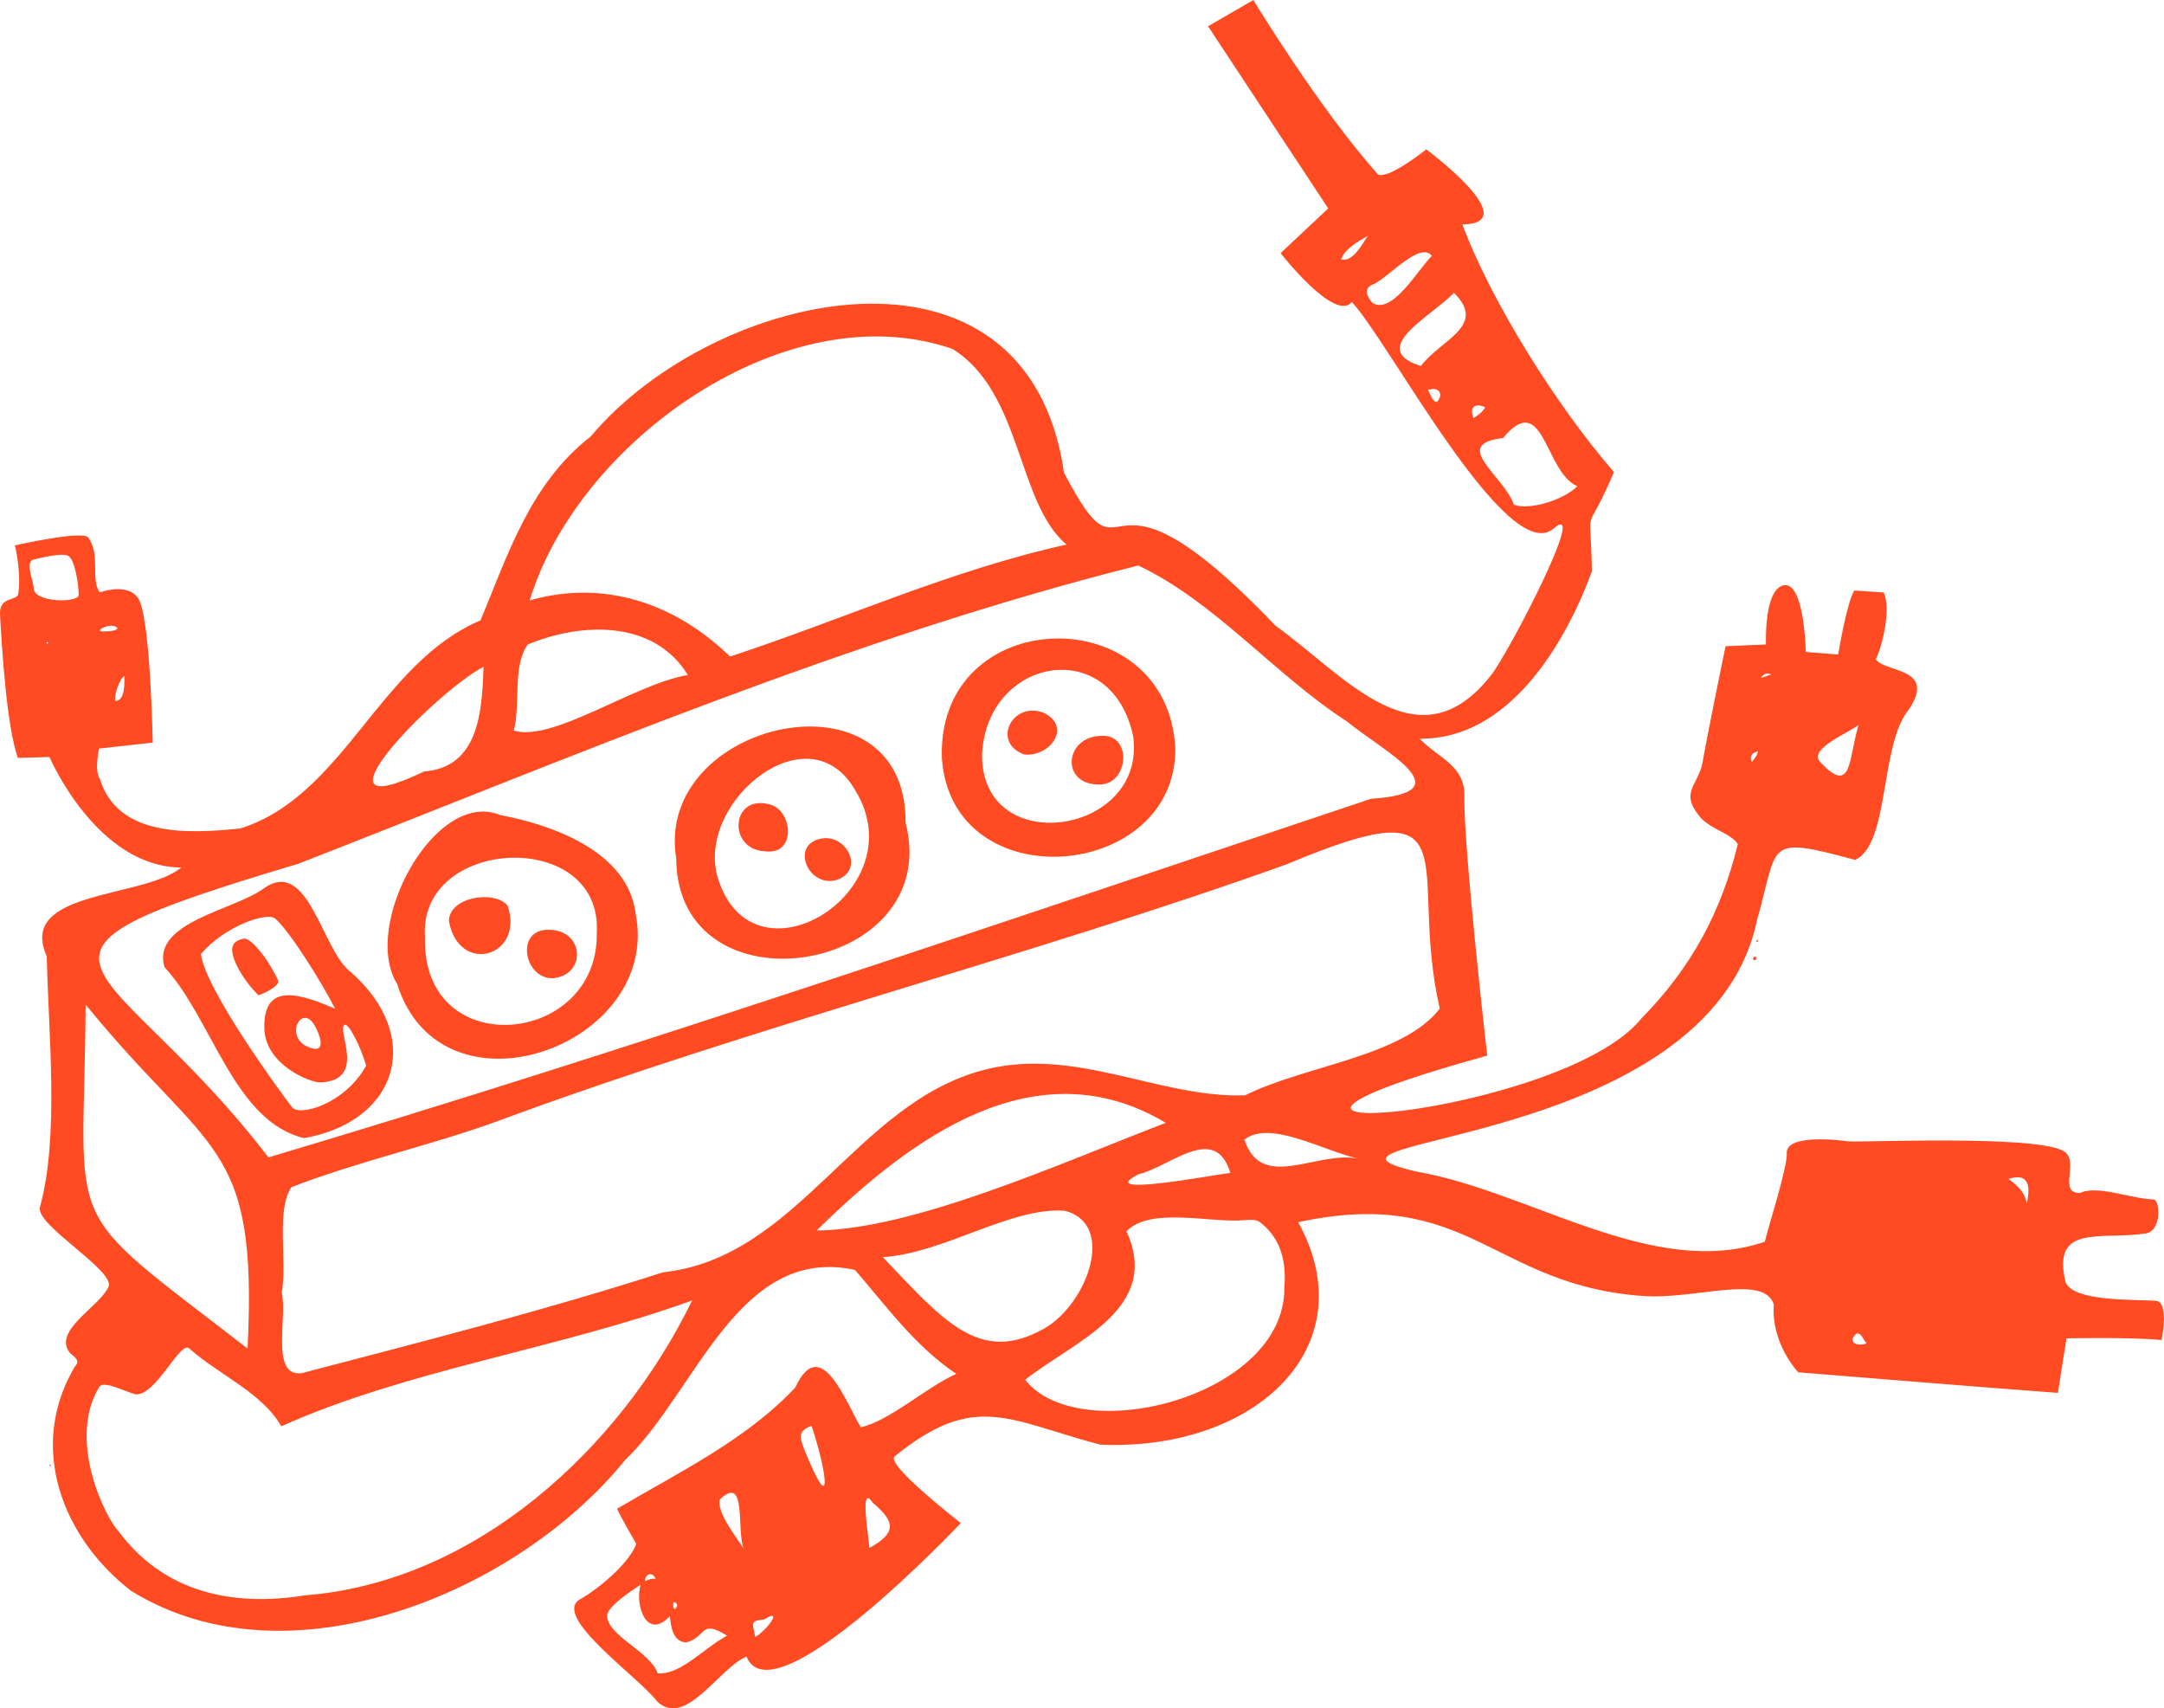 <?xml version="1.0" encoding="UTF-8"?><svg id="uuid-84b7ca84-87d6-4de9-a4d2-0c60bce53a0d" xmlns="http://www.w3.org/2000/svg" viewBox="0 0 882.05 696.24"><path d="M304.28,675.14c-11.17,4.65-24.79,29.27-36.42,18.34-7-9.63-43.6-34.91-31.3-41.75,6.81-3.79,19.82-14.34,22.8-22.51,0,0-5.92-10.1-7.85-14.31,25.09-14.82,52.56-28.01,72.66-49.42,10.45-22.55,20.76,6.59,26.73,16.23,12.48-3.1,25.77-15.78,38.88-21.79-16.71-11.2-28.26-27.31-41.3-42.37-47.69-10.29-64.75,49.93-93.64,77.44-43.82,54.17-137.29,93.12-201.41,53.36-28-21.58-42.35-58.66-22.95-91.33,2.41-2.52.09-3.78-1.91-5.58-7.38-9.04,11.76-18.64,15.56-26.82,3.59-6.36-29.7-25.25-27.86-32.59,7.95-28.87,3.48-70.22,2.8-102.27-12.24-27.2,39.26-23.4,54.83-36.21-34.63-.22-53.73-45.04-53.73-45.04l-12.88.38C2.76,296.17.75,264.33.01,250.33c-.39-7.4,7-5.22,7.45-8.37,1.28-8.98-1.37-19.69-1.37-19.69,0,0,27.62-6.24,29.87-3.19,5.15,6.98.8,17.32,4.75,22.35,0,0,11.27-4.21,15.64,2.45,5.01,7.64,5.9,58.77,5.9,58.77l-21.87,2.44s-2.05,9.14.32,12.33c7.32,23.91,36.14,22.38,57.2,20.25,42.32-13.27,56.54-67.26,97.97-84.83,10.99-26.41,20.23-55.83,44.87-74.9,50.51-60.23,178.1-88.83,192.95,14.72,27.75,52.98,11.13-16.26,86.21,62.35,28.03,20.06,58.06,58.2,87.87,20.16,6.68-8.19,40.12-72.38,25.54-59.79-18.89,16.32-67.67-77.09-82.32-92.27-6.89,8.44-29.02-19.94-29.02-19.94l19.42-18.22-48.99-74.25,18.48-10.69s26.33,43.6,50.84,71.15c4.35,1.93,19.63-10.28,19.63-10.28,0,0,40.68,30.16,14.72,30.61,11.89,31.83,38.89,74.6,61.79,100.9-12.49,29.35-9.51,9.3-9,40.48-10.91,29.72-34,68.62-70.17,68.18,7.26,7.8,18.44,10.78,18.19,23.27-.42,21.09,9.31,105.9,9.31,105.9-142.6,39.43,30.25,25.47,62.84-15.13,20.18-20.49,32.57-43.33,39.31-71.1-2.79-4.45-12.09-6.27-16.05-11.82-7.51-9.55.1-12.41,1.69-21.55,2.21-12.7,9.36-47.25,9.36-47.25l16.48-.7s-.88-20.66,6.24-23.81c9.45-4.18,9.97,26.85,9.97,26.85l13.22,1.04s3.4-20.94,6.57-26.08l12,.79c2.93,6.61-.29,21.07-3.22,27.29,3.71,5.41,24.74,3.26,13.6,20.2-12.18,14.43-7.81,55.07-22.04,61.5-37.23-9.98-31-6.84-40.03,24.62-19.61,94.07-198.91,88.33-139.05,102.36,46.89,8.09,96.64,44.22,142.27,28.65.55-3.29,9.38-30.59,8.94-35.99-.6-8,21.07-5.49,25-4.92,4.8.52,73.94-2.66,87.27,3.66,7.89,3.7-2.33,17.47,7.3,17.39,6.75-3.39,20.92,2.38,29.96,2.63,2.58.07,3.48,12.84-3.25,13.86-18.5,2.79-38.37-4.16-32.65,19.91,3.38,7.78,26.4,6.92,36.76,7.52,5.7.33,2.36,16.02,2.36,16.02-11.87-1.27-38.74-.71-38.74-.71l-3.51,22.23c-31.36-2.29-105.82-8.39-105.82-8.39,0,0-11.16-11.6-9.96-27.65-4.05-12.54-31.92-2.03-52.74-3.41-61.93-4.1-71.55-45.16-141.11-30.11,27.89,50.74-17.55,93.45-80.8,90.65-37.61-10.01-50.96-21.73-83.71,4.79-3.94,3.19,26.97,27.19,26.97,27.19,0,0-76.49,81.16-87.38,54.39ZM114.83,526.9c2.45,9.64-4.79,34.4,8.16,32.75,49.32-12.91,98.75-25.51,147.26-41.1,55.03-5.89,78.6-69.13,131.04-82.56,37.17-9.55,71.63,11.72,106.27,10.41,24.06-12.09,64.28-15.73,79.29-35.34-13.42-58.77,15.35-91.48-62.49-58.77-106.25,38.01-216.01,65.58-321.6,104.66-27.52,10.01-56.55,16.28-84.03,26.92-6.34,9.78-1.52,30.32-3.91,43.03ZM463.97,230.47c-117.54,29.52-229.99,77.8-342.44,121.58-132.81,39.63-77.17,34.8-12.1,119.65,144.97-43.1,301.29-96.59,449.4-146.15,38.72-2.5,5.19-19.18-9.78-31.5-29.61-19.15-53.54-48.6-85.07-63.58ZM215.9,244.7c30.63-8.79,59.68,1.48,81.67,22.88,45.31-14.86,89.95-35.22,137.16-45.63-20.23-16.89-18.07-62.09-46.5-79.75-67.61-23.34-152.68,37.74-172.32,102.5ZM282.12,530.01c-54.71,19.82-116.27,28.28-167.48,51.3-7.65-13.62-25.45-20.99-37.6-31.81-3.69-3.05-13.53,19.56-21.86,18.78-4.07-1.13-13.06-5.77-14.7-3.06-13.41,22.1,2.94,53.87,7.76,58.75,18.52,25.15,46.8,31,76.19,26.22,69.51-5.49,128.29-59.76,157.69-120.18ZM523.5,524.74c1.13-12.8-2.95-21.4-10.04-26.69-1.62-1.21-4.55-.9-6.19-.76-14.27,1.22-38.33-5.53-48.11,4.52,14.4,31.78-21.1,44.59-41.31,60.54,22.14,28.07,106.18,6.88,105.65-37.62ZM100.9,549.6c4.33-85.41-15.55-78.19-65.99-140.18-.69,95.8-11.72,80.06,65.99,140.18ZM475.17,457.62c-53.18-31.69-104.4,6.6-142.31,43.9,39.89-.56,98.67-27.13,142.31-43.9ZM359.82,512.36c24.7,25.86,39.49,43.99,65.79,29.1,17.42-9.86,29.56-42.44,8.47-47.99-22-1.72-49.16,17.31-74.26,18.89ZM280.37,275.1c-13.86-22.53-43.3-21.58-65.27-12.41-6.32,8.88-2.82,24.07-5.68,35.07,15.98,4.83,49.05-18.97,70.96-22.66ZM197.09,271.76c-20.17,10.6-74.74,66.88-24.25,42.68,22.3-1.76,23.65-24.26,24.25-42.68ZM642.95,198.17c-13.42-5.71-13.61-39.75-30.32-19.64-21.49,2.54,0,14.95,4.48,27.19,6.39,2.36,20.39-2.02,25.84-7.55ZM296.37,666.67c-11.07-6.99-8.19.42-16.62,2.73-5.43-.26-6.27-6.1-6.72-10.77-9.31,10.14-14.45-4.26-11.89-12.8-4.74,3.13-13.76,9.21-13.67,12.72.23,8.23,17.54,14.58,20.61,23.44,9.51.71,19.08-10.6,28.29-15.33ZM592.61,119.33c-8.58,9.31-35.82,22.79-13.46,29.84,8.01-10.72,27.27-16.31,13.46-29.84ZM553.98,472.27c-13.77-2.81-36.45-16.18-46.74-7.78,6.99,21.52,29.78,4.13,46.74,7.78ZM501.51,478c-6.33-20.42-24.2-2.63-37.54.63-17.98,9.33,29.01.52,37.54-.63ZM583.62,104.26c-4.69-6-17.36,8.39-23.42,11.42-4.54,1.54-3.35,4.68-.82,7.76,8.04,5.1,18.68-13.7,24.25-19.17ZM757.57,295.46c-4.52,3.44-19.8,9.53-16,14.71,13.56,14.88,11.82-1.34,16-14.71ZM354.35,630.88c11.16-6.08,10.63-10.66,1.4-18.4-5.54-8.28-1.67,13.36-1.4,18.4ZM330.78,581.11c-5.7,2.25-4.81,4.56-3.11,9.25,12.03,29.85,9.53,9.75,3.11-9.25ZM303.23,631.29c-3.28-7.03,1.51-30.81-9.82-20.18-1.33,5.3,6.3,14.69,9.82,20.18ZM13.76,239.43c-.64,6.22,18.3,6.46,18.31,3.05.02-4.24-1.52-14.46-4.29-15.94-2.53-1.35-11.6.9-14.19,1.53-3.26.8-.32,7.97.17,11.35ZM307.84,667.19c5.07-2.99,11.53-12.17,3.68-7.17-5.98.59-4.79,1.49-3.68,7.17ZM826.1,490.84c1.32-6.44,1.57-13.23-7.46-10.37,3.91,2.85,6.99,5.74,7.46,10.37ZM557.55,96.12c-4.17,2.34-9.49,5.42-10.88,9.61,4.93,1.11,8.44-6.18,10.88-9.61ZM50.69,275.5c-1.9,1.08-4.32,7.8-3.67,10.21,4-.21,3.72-7.2,3.67-10.21ZM605.35,165.96c-3.86-1.76-6.73-.26-4.69,4.42,1.74-1.18,3.55-2.25,4.69-4.42ZM760.83,547.46c-1.48-1.42-2.13-4.63-4.26-3.87-3.84,3.55.55,5.37,4.26,3.87ZM582.05,158.92c1.03,1.76,1.76,4.69,3.57,4.94,2.89-2.88,1.18-6.51-3.57-4.94ZM43.41,257.26c1.9.31,6.87-1.01,2.94-2.13-3.04-.84-9.16,2.88-2.94,2.13ZM714,310.61c1.31-1.64,2.22-2.68,2.55-4.43-2.25.7-3.54,1.53-2.55,4.43ZM267.26,643.48c-1.26-3.02-4.22-2.27-4.35.93,1.48-.65,2.69-1.2,4.35-.93ZM717.76,276.33c1.39-.48,2.78-.95,4.17-1.43-1.82-.8-3.18-.23-4.17,1.43ZM274.9,655.84c1.48-.77,1.55-2.67-.25-2.87-.41.93-.43,1.82.25,2.87ZM19.18,261.63c-.38.36-.39.72.19.7.45-.27.32-.6-.19-.7Z" fill="#ff4a22" stroke-width="0"/><path d="M715.83,390.46c-.03.51-.23.93-.81.88-1.45-.31.57-2.54.81-.88Z" fill="#ff4a22" stroke-width="0"/><path d="M715.82,383.64c.12-.52.47-.71.76-.24,0,.56-.37.63-.76.24Z" fill="#ff4a22" stroke-width="0"/><path d="M20.1,597.2c.18-.46.72-.32.66.14-.14.47-.44.05-.66-.14Z" fill="#ff4a22" stroke-width="0"/><path d="M123.97,463.86c-28.73-6.88-37.3-48.44-56.92-69.71-5.5-18.33,28.74-23.28,40.4-32.05,18.32-13.04,23.78,25.33,35.45,34,29.79,26.07,19.65,60.86-18.92,67.75ZM107.77,419.52c-.81-20.15,15.56-14.04,28.81-8.42-5.19-10.35-18.64-31.79-24.37-36.69-3.46-2.96-20.87,3.23-30.32,14.43,1.82,14.47,32.25,56.07,37.12,62.4,3.06,3.99,21.68-1.36,30.25-16.94-2.56-8.6-7.33-17.57-8.85-16.6-3.33,2.15,9.29,22.53-9.72,23.46-4.04.2-22.34-7.05-22.93-21.65ZM127.24,427.26c5.99,1.6,2.72-6.25,1.17-9.05-5.61-10.2-13.58,5.74-1.17,9.05Z" fill="#ff4a22" stroke-width="0"/><path d="M259.08,372.3c10.68,54.14-79.22,86.27-97.22,28.67-14.78-23.75,15.56-79.87,42.11-68.75,20.76,3.85,52.01,14.71,55.11,40.08ZM243.24,380.33c2.6-43.08-73.03-39.45-70.01,1.74-1.36,51.09,70.77,44.35,70.01-1.74Z" fill="#ff4a22" stroke-width="0"/><path d="M369.1,335.26c16.03,61.8-93.05,79.24-93.47,14.62-9.24-56.45,94.05-79.27,93.47-14.62ZM292.27,356.72c13.64,48.22,81.37,6.59,56.5-34.32-18.69-33.3-64.33,3.56-56.5,34.32Z" fill="#ff4a22" stroke-width="0"/><path d="M479.06,305.15c.27,53.86-90.7,61.8-95.13,4.23-2.57-63.54,92.18-66.05,95.13-4.23ZM461.89,300.12c-8.7-41.39-59.3-32.5-61.58,6.93-.93,43.37,67.13,33.51,61.58-6.93Z" fill="#ff4a22" stroke-width="0"/><path d="M105.41,405.64c-5.02-4.65-10.8-13.61-10.77-18.6.02-3.36,3.01-4.07,4.56-4.46,3.44-.86,11.54,10.76,14.13,17.01.93,2.24-5.98,5.43-7.92,6.04Z" fill="#ff4a22" stroke-width="0"/><path d="M182.98,375.45c.02-10.07,18.8-12.76,23.93-6.33,7,20.71-19.75,28.61-23.93,6.33Z" fill="#ff4a22" stroke-width="0"/><path d="M224.06,378.95c14.24.3,15.02,18.58,1.16,19.76-11.81.09-15.4-20.41-1.16-19.76Z" fill="#ff4a22" stroke-width="0"/><path d="M312.28,346.98c-16.06-.33-14.45-23.83,1.77-19.04,9.16,2.72,10.42,20.43-1.77,19.04Z" fill="#ff4a22" stroke-width="0"/><path d="M335.97,341.6c9.69-.54,16.13,12.97,5.26,16.97-12.07,3.74-19.89-15.51-5.26-16.97Z" fill="#ff4a22" stroke-width="0"/><path d="M449.08,299.9c12.35-.64,11.07,19.16-.3,19.81-16.67.8-15.29-19.64.3-19.81Z" fill="#ff4a22" stroke-width="0"/><path d="M417.66,307.53c-13.58-4.61-5.33-21.8,7.59-17.1,11.7,5.47,3.17,17.92-7.59,17.1Z" fill="#ff4a22" stroke-width="0"/></svg>
